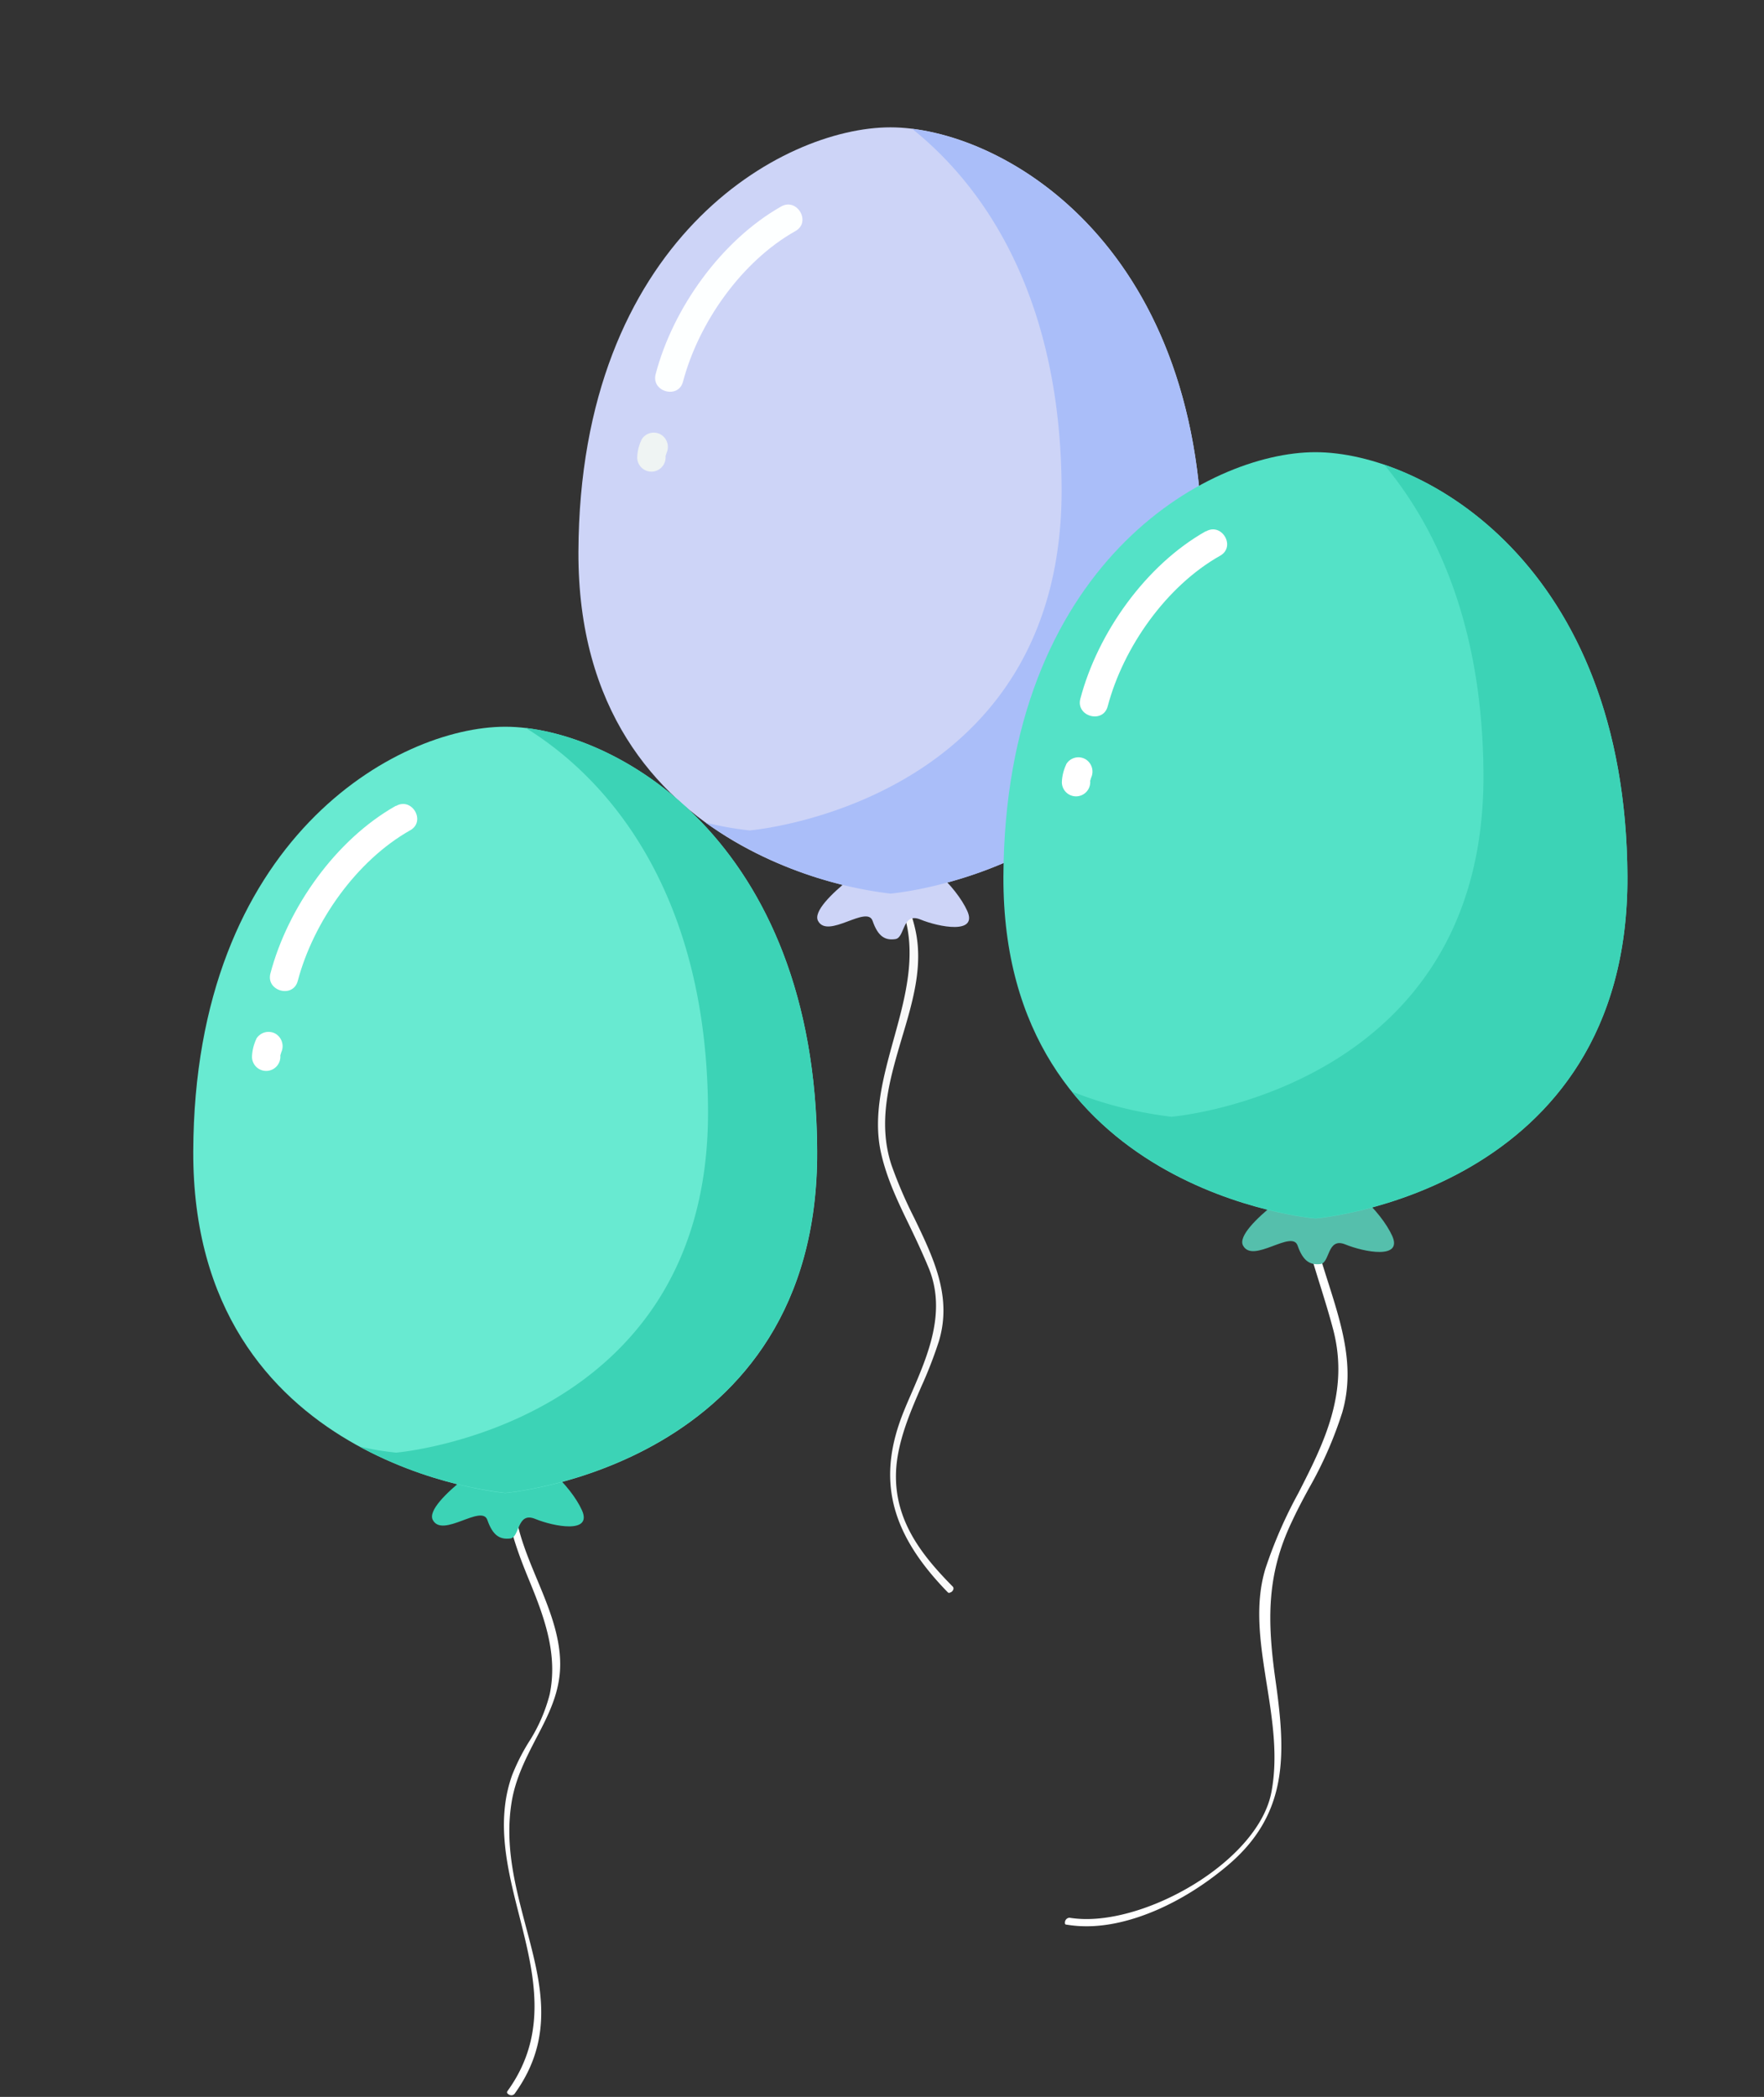 <svg xmlns="http://www.w3.org/2000/svg" id="Capa_1" data-name="Capa 1" viewBox="0 0 291 345.81"><rect x="0" y="0" width="291" height="345.81" fill="#333333" stroke="none"/><defs><style>.cls-1{fill:#fff;}.cls-2{fill:#f9f9f9;}.cls-3{fill:#cdd4f7;}.cls-4{fill:#aabef9;}.cls-5{fill:#fdffff;}.cls-6{fill:#eff4f3;}.cls-7{fill:#55bfac;}.cls-8{fill:#54e2c7;}.cls-9{fill:#3cd3b6;}.cls-10{fill:#68ead1;}</style></defs><title>Mesa de trabajo 1 copia 4</title><path class="cls-1" d="M179.23,317.67a20.15,20.15,0,0,1-3.24-.26c-.23,0-.34-.1-.31-.38a.8.8,0,0,1,.73-.77,18.24,18.24,0,0,0,2.82.22h0c11.59,0,28.46-10.15,30.51-20.93,1.12-5.92.16-11.95-.77-17.79-1.05-6.65-2.05-12.93-.24-19a74.67,74.67,0,0,1,5.44-12.5c4.17-8.16,8.48-16.61,5.76-27-.65-2.47-1.4-4.88-2.12-7.2-2.54-8.13-4.93-15.8-2.38-24.55a.51.51,0,0,1,.55-.41.8.8,0,0,1,.61.27.42.42,0,0,1,0,.44c-2.4,8.23.05,15.93,2.42,23.39s4.56,14.32,2.42,21.72A64.86,64.86,0,0,1,216,245.32c-1,1.82-2,3.71-2.89,5.63-4.12,8.64-4.11,16.12-2.7,26.13,1.72,12.13,2.22,22.1-8,30.65-7.41,6.23-16.06,9.94-23.14,9.94Z"></path><path class="cls-1" d="M84.38,345.54a.87.87,0,0,1-.72-.38c0-.05-.07-.14.09-.36,6.83-9.47,4.33-19.33,1.91-28.87-1.93-7.59-3.92-15.44-1.2-23.12a33.59,33.59,0,0,1,2.72-5.43,27,27,0,0,0,3.5-7.95c1.35-6.51-.8-12.53-3.31-18.63-3.64-8.83-6-16.23-.83-24.28a.55.55,0,0,1,.49-.29.82.82,0,0,1,.69.38c0,.06.11.19-.06.45-5.34,8.31-2.15,16,.93,23.39,1.88,4.51,3.82,9.17,3.82,14,0,4.64-1.93,8.36-4,12.3-1.65,3.2-3.36,6.52-4,10.39-1.2,7.27.61,14,2.35,20.6,2.5,9.38,4.85,18.24-1.86,27.54A.67.67,0,0,1,84.38,345.54Z"></path><path class="cls-2" d="M156.64,262.71a.48.48,0,0,1-.35-.18c-9.56-9.82-11.7-18.75-7.16-29.87.4-1,.82-1.95,1.25-2.94,2.68-6.21,5.72-13.24,2.91-20.4-1-2.43-2.1-4.79-3.2-7.07-1.94-4-3.78-7.81-4.74-12.07-1.41-6.19.37-12.6,2.08-18.8,2.4-8.67,4.88-17.63-1.06-26.28-1.1-1.59-2.32-3.13-3.51-4.62-3.14-3.95-6.1-7.68-7.05-12.51-1.23-6.3-.61-12.38.7-19.58.05-.26.13-.34.36-.34a.9.9,0,0,1,.66.31.65.65,0,0,1,.12.55c-2.11,11.6-1.9,20.69,5.69,30.14,3.69,4.59,6.4,8.75,7.63,14.13,1.38,6-.35,11.86-2.19,18-2,6.78-4.09,13.79-1.7,21a73.25,73.25,0,0,0,3.72,8.64c3.23,6.7,6.28,13,4.1,20.32a70.27,70.27,0,0,1-2.91,7.52c-1.67,3.85-3.39,7.83-4,12.11-1.26,9.27,4,15.61,9.12,20.82a.47.47,0,0,1,.13.59.77.77,0,0,1-.63.48Z"></path><path class="cls-3" d="M146.89,140.11s-13.56,8.71-11.94,11.76,8.07-2.69,9,0,2.15,3.23,3.76,3,1.08-4.48,4.13-3.23,9.51,2.51,7.72-1.43S152,140.38,146.89,140.11Z"></path><path class="cls-3" d="M146.89,21C129,21,95.62,39.61,95.42,91c-.19,52.1,51.47,56.37,51.47,56.37S198.56,143.1,198.36,91C198.16,39.61,164.75,21,146.89,21Z"></path><path class="cls-4" d="M150.48,21.25C163.55,31.72,175,50.53,175.13,80.57c.2,52.11-51.47,56.38-51.47,56.38a55.71,55.71,0,0,1-7.26-1.29,67,67,0,0,0,30.49,11.71S198.56,143.1,198.36,91C198.18,42.88,168.87,23.52,150.48,21.25Z"></path><path class="cls-5" d="M128.87,34.05C119,39.64,111,50.84,108.16,61.7c-.77,2.92,3.74,4.16,4.51,1.25,2.57-9.73,9.66-19.85,18.56-24.85,2.63-1.49.27-5.53-2.36-4.05Z"></path><path class="cls-6" d="M105.84,72.51a7.27,7.27,0,0,0-.72,2.93,2.34,2.34,0,1,0,4.68,0c0-.67-.12.46,0-.25,0,0,.26-.72.07-.32a2.38,2.38,0,0,0-.84-3.2,2.33,2.33,0,0,0-3.2.84Z"></path><path class="cls-7" d="M217,193.66s-13.56,8.7-11.94,11.75,8.07-2.69,9,0,2.15,3.23,3.76,3.05,1.08-4.48,4.13-3.23,9.51,2.52,7.71-1.43S222.08,193.92,217,193.66Z"></path><path class="cls-8" d="M217,74.57c-17.86,0-51.27,18.58-51.47,70-.19,52.11,51.47,56.38,51.47,56.38s51.67-4.27,51.47-56.38C268.22,93.15,234.81,74.57,217,74.57Z"></path><path class="cls-9" d="M228.35,76.63c9.27,11.14,16.28,27.73,16.37,51.16.19,52.11-51.47,56.38-51.47,56.38A65.46,65.46,0,0,1,176.8,180C192,198.83,217,200.92,217,200.92s51.67-4.27,51.47-56.38C268.26,102.81,246.2,82.72,228.35,76.63Z"></path><path class="cls-1" d="M198.93,87.6c-9.92,5.58-17.85,16.78-20.71,27.64-.77,2.92,3.74,4.16,4.51,1.25,2.57-9.73,9.66-19.84,18.56-24.85,2.63-1.48.27-5.53-2.36-4Z"></path><path class="cls-1" d="M175.9,126.05a7.45,7.45,0,0,0-.73,2.94,2.34,2.34,0,0,0,4.68,0c0-.67-.12.46,0-.26,0,0,.25-.72.07-.32a2.39,2.39,0,0,0-.84-3.2,2.34,2.34,0,0,0-3.2.84Z"></path><path class="cls-9" d="M83.35,238.94s-13.57,8.69-11.95,11.73,8.07-2.68,9,0,2.15,3.23,3.77,3.05,1.07-4.48,4.12-3.23S97.77,253,96,249.06,88.47,239.21,83.35,238.94Z"></path><path class="cls-10" d="M83.35,119.85c-17.86,0-51.28,18.58-51.47,70-.2,52.1,51.47,56.37,51.47,56.37s51.66-4.27,51.46-56.37C134.61,138.43,101.2,119.85,83.35,119.85Z"></path><path class="cls-9" d="M86.75,120.06c15.14,9.36,29.92,29,30.05,63.13.2,52.11-51.47,56.37-51.47,56.37a49.71,49.71,0,0,1-6-1,67.77,67.77,0,0,0,24,7.63s51.66-4.27,51.46-56.37C134.63,141.55,105.13,122.22,86.75,120.06Z"></path><path class="cls-1" d="M65.32,132.88c-9.92,5.58-17.84,16.79-20.71,27.65-.77,2.92,3.74,4.16,4.51,1.24,2.57-9.72,9.67-19.84,18.56-24.85,2.63-1.48.28-5.52-2.36-4Z"></path><path class="cls-1" d="M42.29,171.33a7.53,7.53,0,0,0-.72,2.94,2.34,2.34,0,0,0,4.68,0c0-.67-.12.46,0-.25,0,0,.25-.72.07-.32a2.41,2.41,0,0,0-.84-3.21,2.36,2.36,0,0,0-3.21.84Z"></path></svg>